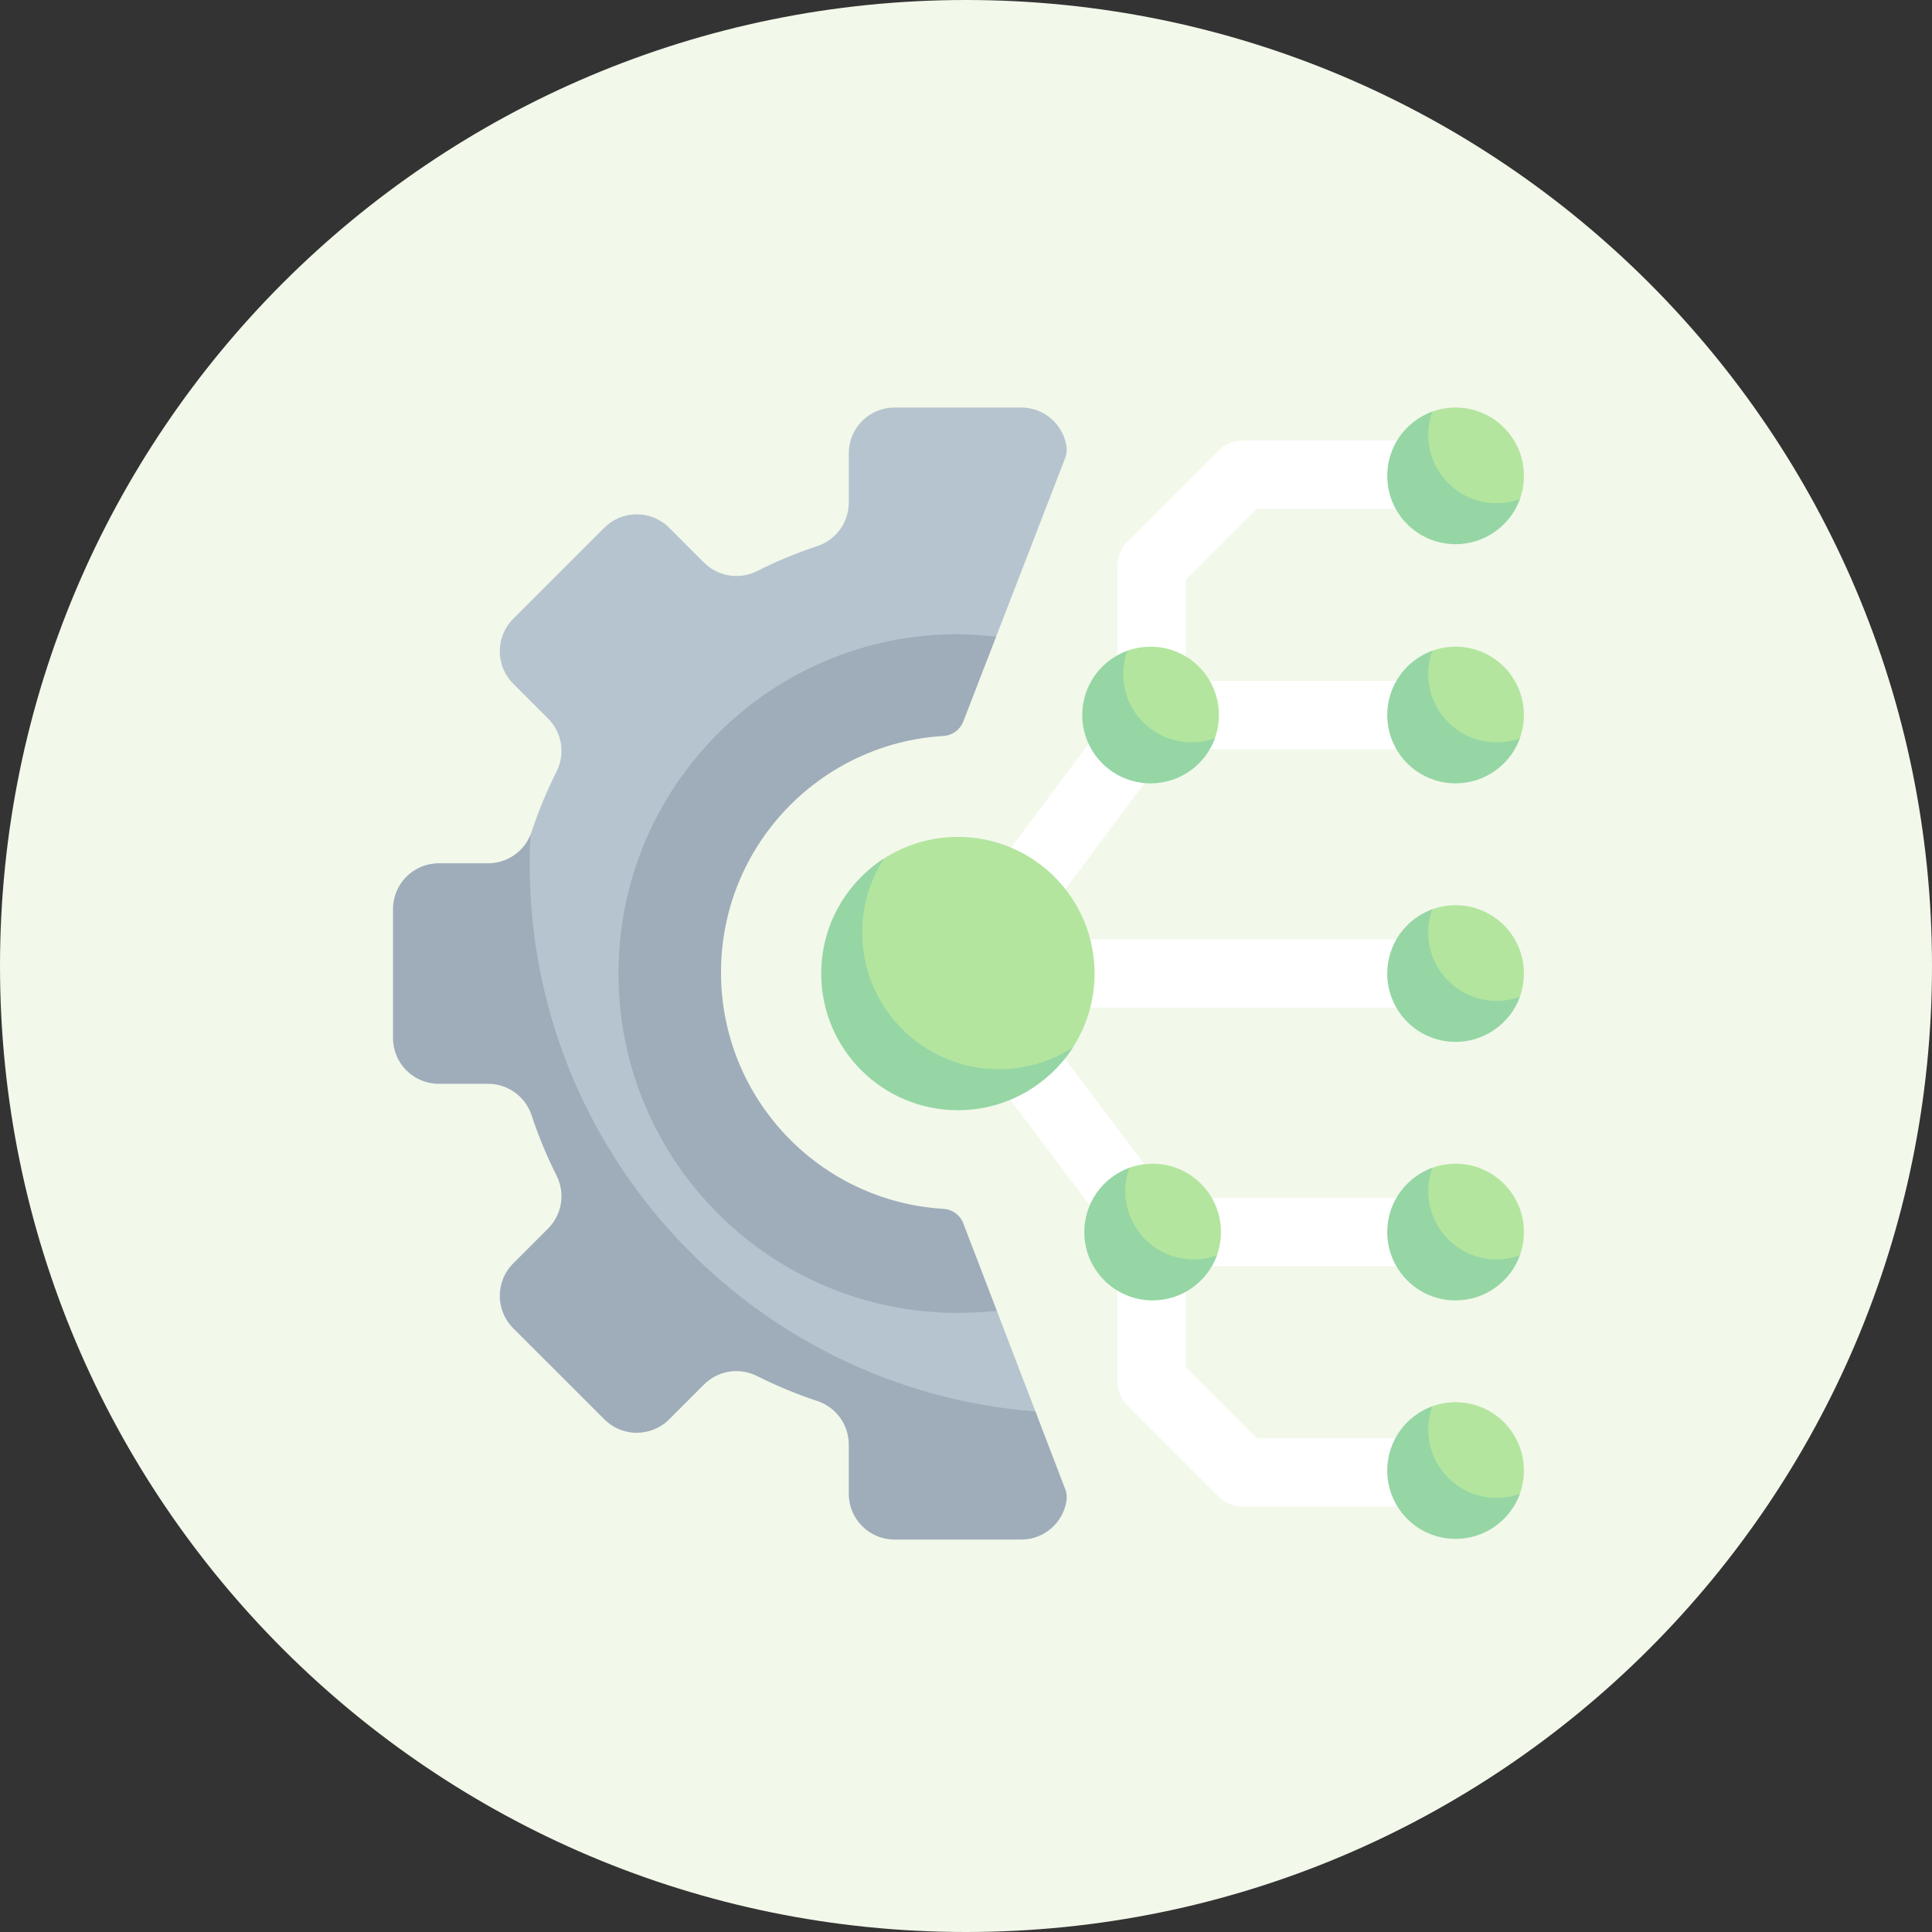 <svg width="128" height="128" viewBox="0 0 128 128" fill="none" xmlns="http://www.w3.org/2000/svg">
<rect x="0" y="0" width="128" height="128" fill="#333333" stroke="none"/>
<path d="M128 64C128 99.347 99.347 128 64 128C28.653 128 0 99.347 0 64C0 28.653 28.653 0 64 0C99.347 0 128 28.653 128 64Z" fill="#F2F8EA"/>
<g clip-path="url(#clip0_83_4)">
<path d="M76.18 49.558C74.962 49.501 74.026 48.452 74.026 47.233V37.488C74.026 36.888 74.264 36.312 74.689 35.888L80.725 29.852C81.149 29.427 81.725 29.189 82.326 29.189H96.296C97.515 29.189 98.564 30.125 98.621 31.343C98.682 32.643 97.646 33.716 96.36 33.716H83.388C83.308 33.716 83.231 33.748 83.175 33.804L78.641 38.338C78.585 38.394 78.553 38.471 78.553 38.551V47.297C78.553 48.584 77.48 49.619 76.18 49.558Z" fill="white"/>
<path d="M76.18 79.443C74.962 79.5 74.026 80.549 74.026 81.768V91.513C74.026 92.113 74.264 92.689 74.689 93.114L80.725 99.15C81.149 99.574 81.725 99.813 82.326 99.813H96.296C97.515 99.813 98.564 98.876 98.621 97.659C98.682 96.359 97.646 95.286 96.36 95.286H83.388C83.308 95.286 83.231 95.254 83.175 95.197L78.641 90.664C78.585 90.607 78.553 90.53 78.553 90.45V81.704C78.553 80.418 77.48 79.382 76.18 79.443Z" fill="white"/>
<path d="M97.258 49.636H76.221C75.425 49.636 74.78 48.623 74.78 47.373C74.78 46.123 75.425 45.109 76.221 45.109H97.258C98.054 45.109 98.699 46.123 98.699 47.373C98.699 48.623 98.054 49.636 97.258 49.636Z" fill="white"/>
<path d="M97.258 83.891H76.221C75.425 83.891 74.78 82.878 74.78 81.628C74.78 80.378 75.425 79.364 76.221 79.364H97.258C98.054 79.364 98.699 80.378 98.699 81.628C98.699 82.878 98.054 83.891 97.258 83.891Z" fill="white"/>
<path d="M76.367 83.892C75.679 83.892 75.001 83.581 74.556 82.989L61.729 65.937C61.125 65.134 61.123 64.029 61.723 63.223L74.55 46.02C75.297 45.018 76.716 44.811 77.718 45.558C78.72 46.306 78.927 47.724 78.179 48.726L66.366 64.57L78.174 80.267C78.925 81.267 78.724 82.686 77.725 83.437C77.318 83.744 76.84 83.892 76.367 83.892Z" fill="white"/>
<path d="M96.435 66.763H63.387C62.137 66.763 61.123 65.75 61.123 64.5C61.123 63.25 62.137 62.236 63.387 62.236H96.435C97.685 62.236 98.699 63.25 98.699 64.5C98.699 65.75 97.685 66.763 96.435 66.763Z" fill="white"/>
<path d="M100.962 31.527C100.962 29.027 98.936 27 96.435 27C95.894 27 95.375 27.095 94.894 27.269C94.556 27.392 94.231 27.761 93.953 27.956C92.795 28.766 92.175 29.948 92.175 31.527C92.175 34.028 93.935 35.903 96.435 35.903C98.394 35.903 100.063 34.81 100.693 33.069C100.867 32.588 100.962 32.069 100.962 31.527Z" fill="#B3E59F"/>
<path d="M100.693 33.069C100.061 34.812 98.395 36.054 96.435 36.054C93.934 36.054 91.908 34.029 91.908 31.527C91.908 29.567 93.151 27.901 94.894 27.27C94.719 27.749 94.624 28.27 94.624 28.811C94.624 31.312 96.65 33.338 99.151 33.338C99.692 33.338 100.213 33.243 100.693 33.069Z" fill="#95D6A4"/>
<path d="M100.962 47.372C100.962 44.871 98.936 42.845 96.435 42.845C95.894 42.845 95.375 42.94 94.894 43.114C94.556 43.236 94.231 43.606 93.953 43.801C92.795 44.611 92.175 45.793 92.175 47.372C92.175 49.872 93.935 51.747 96.435 51.747C98.394 51.747 100.063 50.655 100.693 48.913C100.867 48.432 100.962 47.913 100.962 47.372Z" fill="#B3E59F"/>
<path d="M100.693 48.914C100.061 50.657 98.395 51.899 96.435 51.899C93.934 51.899 91.908 49.873 91.908 47.372C91.908 45.412 93.151 43.746 94.894 43.114C94.719 43.594 94.624 44.115 94.624 44.656C94.624 47.157 96.65 49.183 99.151 49.183C99.692 49.183 100.213 49.088 100.693 48.914Z" fill="#95D6A4"/>
<path d="M80.757 47.372C80.757 44.871 78.731 42.845 76.23 42.845C75.689 42.845 75.17 42.94 74.689 43.114C74.351 43.236 74.026 43.606 73.747 43.801C72.59 44.611 71.97 45.793 71.97 47.372C71.97 49.872 73.73 51.747 76.23 51.747C78.189 51.747 79.857 50.655 80.488 48.913C80.662 48.432 80.757 47.913 80.757 47.372Z" fill="#B3E59F"/>
<path d="M80.488 48.914C79.856 50.657 78.191 51.899 76.23 51.899C73.729 51.899 71.703 49.873 71.703 47.372C71.703 45.412 72.946 43.746 74.689 43.114C74.514 43.594 74.419 44.115 74.419 44.656C74.419 47.157 76.445 49.183 78.946 49.183C79.487 49.183 80.008 49.088 80.488 48.914Z" fill="#95D6A4"/>
<path d="M100.962 64.5C100.962 61.999 98.936 59.973 96.435 59.973C95.894 59.973 95.375 60.068 94.894 60.242C94.556 60.364 94.231 60.733 93.953 60.929C92.795 61.739 92.175 62.921 92.175 64.5C92.175 67 93.935 68.875 96.435 68.875C98.394 68.875 100.063 67.783 100.693 66.041C100.867 65.56 100.962 65.041 100.962 64.5Z" fill="#B3E59F"/>
<path d="M100.693 66.041C100.061 67.784 98.395 69.027 96.435 69.027C93.934 69.027 91.908 67.001 91.908 64.5C91.908 62.54 93.151 60.874 94.894 60.242C94.719 60.722 94.624 61.243 94.624 61.784C94.624 64.285 96.65 66.311 99.151 66.311C99.692 66.311 100.213 66.216 100.693 66.041Z" fill="#95D6A4"/>
<path d="M100.962 81.628C100.962 79.127 98.936 77.101 96.435 77.101C95.894 77.101 95.375 77.196 94.894 77.37C94.556 77.492 94.231 77.861 93.953 78.057C92.795 78.867 92.175 80.049 92.175 81.628C92.175 84.128 93.935 86.003 96.435 86.003C98.394 86.003 100.063 84.911 100.693 83.169C100.867 82.688 100.962 82.169 100.962 81.628Z" fill="#B3E59F"/>
<path d="M100.693 83.169C100.061 84.912 98.395 86.155 96.435 86.155C93.934 86.155 91.908 84.129 91.908 81.628C91.908 79.668 93.151 78.002 94.894 77.37C94.719 77.85 94.624 78.371 94.624 78.912C94.624 81.413 96.65 83.439 99.151 83.439C99.692 83.439 100.213 83.344 100.693 83.169Z" fill="#95D6A4"/>
<path d="M80.892 81.628C80.892 79.127 78.865 77.101 76.365 77.101C75.824 77.101 75.305 77.196 74.823 77.37C74.485 77.492 74.161 77.861 73.882 78.057C72.725 78.867 72.105 80.049 72.105 81.628C72.105 84.128 73.865 86.003 76.365 86.003C78.324 86.003 79.992 84.911 80.623 83.169C80.797 82.688 80.892 82.169 80.892 81.628Z" fill="#B3E59F"/>
<path d="M80.623 83.169C79.991 84.912 78.325 86.155 76.365 86.155C73.864 86.155 71.838 84.129 71.838 81.628C71.838 79.668 73.08 78.002 74.823 77.37C74.649 77.85 74.554 78.371 74.554 78.912C74.554 81.413 76.58 83.439 79.081 83.439C79.622 83.439 80.143 83.344 80.623 83.169Z" fill="#95D6A4"/>
<path d="M100.962 97.428C100.962 94.927 98.936 92.9 96.435 92.9C95.894 92.9 95.375 92.996 94.894 93.17C94.556 93.292 94.231 93.661 93.953 93.856C92.795 94.667 92.175 95.849 92.175 97.428C92.175 99.928 93.935 101.803 96.435 101.803C98.394 101.803 100.063 100.71 100.693 98.969C100.867 98.488 100.962 97.969 100.962 97.428Z" fill="#B3E59F"/>
<path d="M100.693 98.969C100.061 100.712 98.395 101.955 96.435 101.955C93.934 101.955 91.908 99.929 91.908 97.428C91.908 95.468 93.151 93.802 94.894 93.17C94.719 93.65 94.624 94.17 94.624 94.711C94.624 97.213 96.65 99.239 99.151 99.239C99.692 99.239 100.213 99.144 100.693 98.969Z" fill="#95D6A4"/>
<path d="M63.399 47.027C63.187 47.576 62.675 47.952 62.087 47.987C53.863 48.479 47.16 56.001 47.16 64.349C47.16 72.696 53.863 80.275 62.086 80.769C62.675 80.804 63.189 81.182 63.4 81.733L66.043 86.848L68.601 93.515L70.272 98.356C70.364 98.597 70.395 98.859 70.357 99.114C70.14 100.576 68.88 101.698 67.357 101.698H59.718C58.043 101.698 56.685 100.34 56.685 98.665V95.398C56.685 94.091 55.847 92.931 54.607 92.52C53.226 92.063 51.135 91.508 49.85 90.862C48.681 90.273 47.267 90.498 46.342 91.423L44.03 93.735C42.846 94.92 41.679 95.222 40.494 94.037L34.452 87.996C33.269 86.811 33.269 84.89 34.452 83.706L36.766 81.394C37.691 80.469 37.916 79.055 37.327 77.885C36.681 76.601 35.824 74.962 35.367 73.582C34.956 72.341 33.796 71.504 32.489 71.504H29.222C27.547 71.504 26.189 70.145 26.189 68.47V60.53C26.189 58.855 27.547 57.496 29.222 57.496H32.489C33.796 57.496 34.805 56.357 35.216 55.117C35.673 53.736 36.228 52.399 36.874 51.115C37.463 49.945 37.238 48.531 36.313 47.606L34 45.294C32.816 44.11 32.816 42.189 34 41.004L40.042 34.962C41.226 33.779 43.148 33.779 44.332 34.962L46.644 37.275C47.569 38.2 48.983 38.425 50.153 37.837C51.437 37.191 52.774 36.635 54.154 36.178C55.395 35.768 56.233 34.607 56.233 33.3V30.033C56.233 28.358 57.59 27 59.266 27H67.659C69.181 27 70.441 28.121 70.659 29.583C70.697 29.839 70.666 30.102 70.572 30.344L65.998 42.172L63.399 47.027Z" fill="#B6C4CF"/>
<path d="M70.659 99.415C70.442 100.877 69.182 102 67.659 102H59.266C57.591 102 56.233 100.642 56.233 98.967V95.7C56.233 94.393 55.395 93.233 54.154 92.822C52.774 92.365 51.437 91.809 50.153 91.164C48.983 90.575 47.569 90.8 46.644 91.725L44.332 94.037C43.148 95.222 41.227 95.222 40.042 94.037L34 87.996C32.816 86.811 32.816 84.891 34 83.706L36.313 81.394C37.238 80.469 37.463 79.055 36.874 77.885C36.228 76.601 35.673 75.264 35.216 73.883C34.805 72.643 33.645 71.805 32.338 71.805H29.071C27.396 71.805 26.038 70.447 26.038 68.772V60.228C26.038 58.553 27.396 57.195 29.071 57.195H32.338C33.576 57.195 34.682 56.445 35.144 55.312C35.109 55.956 35.092 56.605 35.092 57.257C35.092 76.379 49.852 92.055 68.601 93.515L70.573 98.658C70.667 98.899 70.697 99.16 70.659 99.415Z" fill="#9FACBA"/>
<path d="M66.044 86.847C65.29 86.921 64.212 86.984 63.462 86.984C51.044 86.984 40.977 76.918 40.977 64.5C40.977 52.081 51.044 42.015 63.462 42.015C64.107 42.015 65.34 42.116 65.998 42.172L63.823 47.797C63.61 48.347 63.099 48.724 62.51 48.759C54.286 49.251 47.768 56.076 47.768 64.424C47.768 72.771 54.284 79.596 62.507 80.09C63.097 80.124 63.61 80.503 63.822 81.054L66.044 86.847Z" fill="#9FACBA"/>
<path d="M54.828 64.501C54.828 61.444 55.923 58.741 58.242 57.102C59.717 56.059 61.518 55.446 63.462 55.446C68.463 55.446 72.517 59.5 72.517 64.501C72.517 66.306 71.989 67.988 71.078 69.4C69.466 71.9 66.658 73.279 63.462 73.279C58.462 73.279 54.828 69.501 54.828 64.501Z" fill="#B3E59F"/>
<path d="M71.079 69.4C69.467 71.899 66.657 73.554 63.462 73.554C58.461 73.554 54.408 69.501 54.408 64.5C54.408 61.305 56.063 58.495 58.562 56.884C57.652 58.296 57.124 59.977 57.124 61.784C57.124 66.785 61.178 70.838 66.179 70.838C67.985 70.838 69.666 70.31 71.079 69.4Z" fill="#95D6A4"/>
</g>
<defs>
<clipPath id="clip0_83_4">
<rect width="75" height="75" fill="white" transform="translate(26 27)"/>
</clipPath>
</defs>
</svg>
